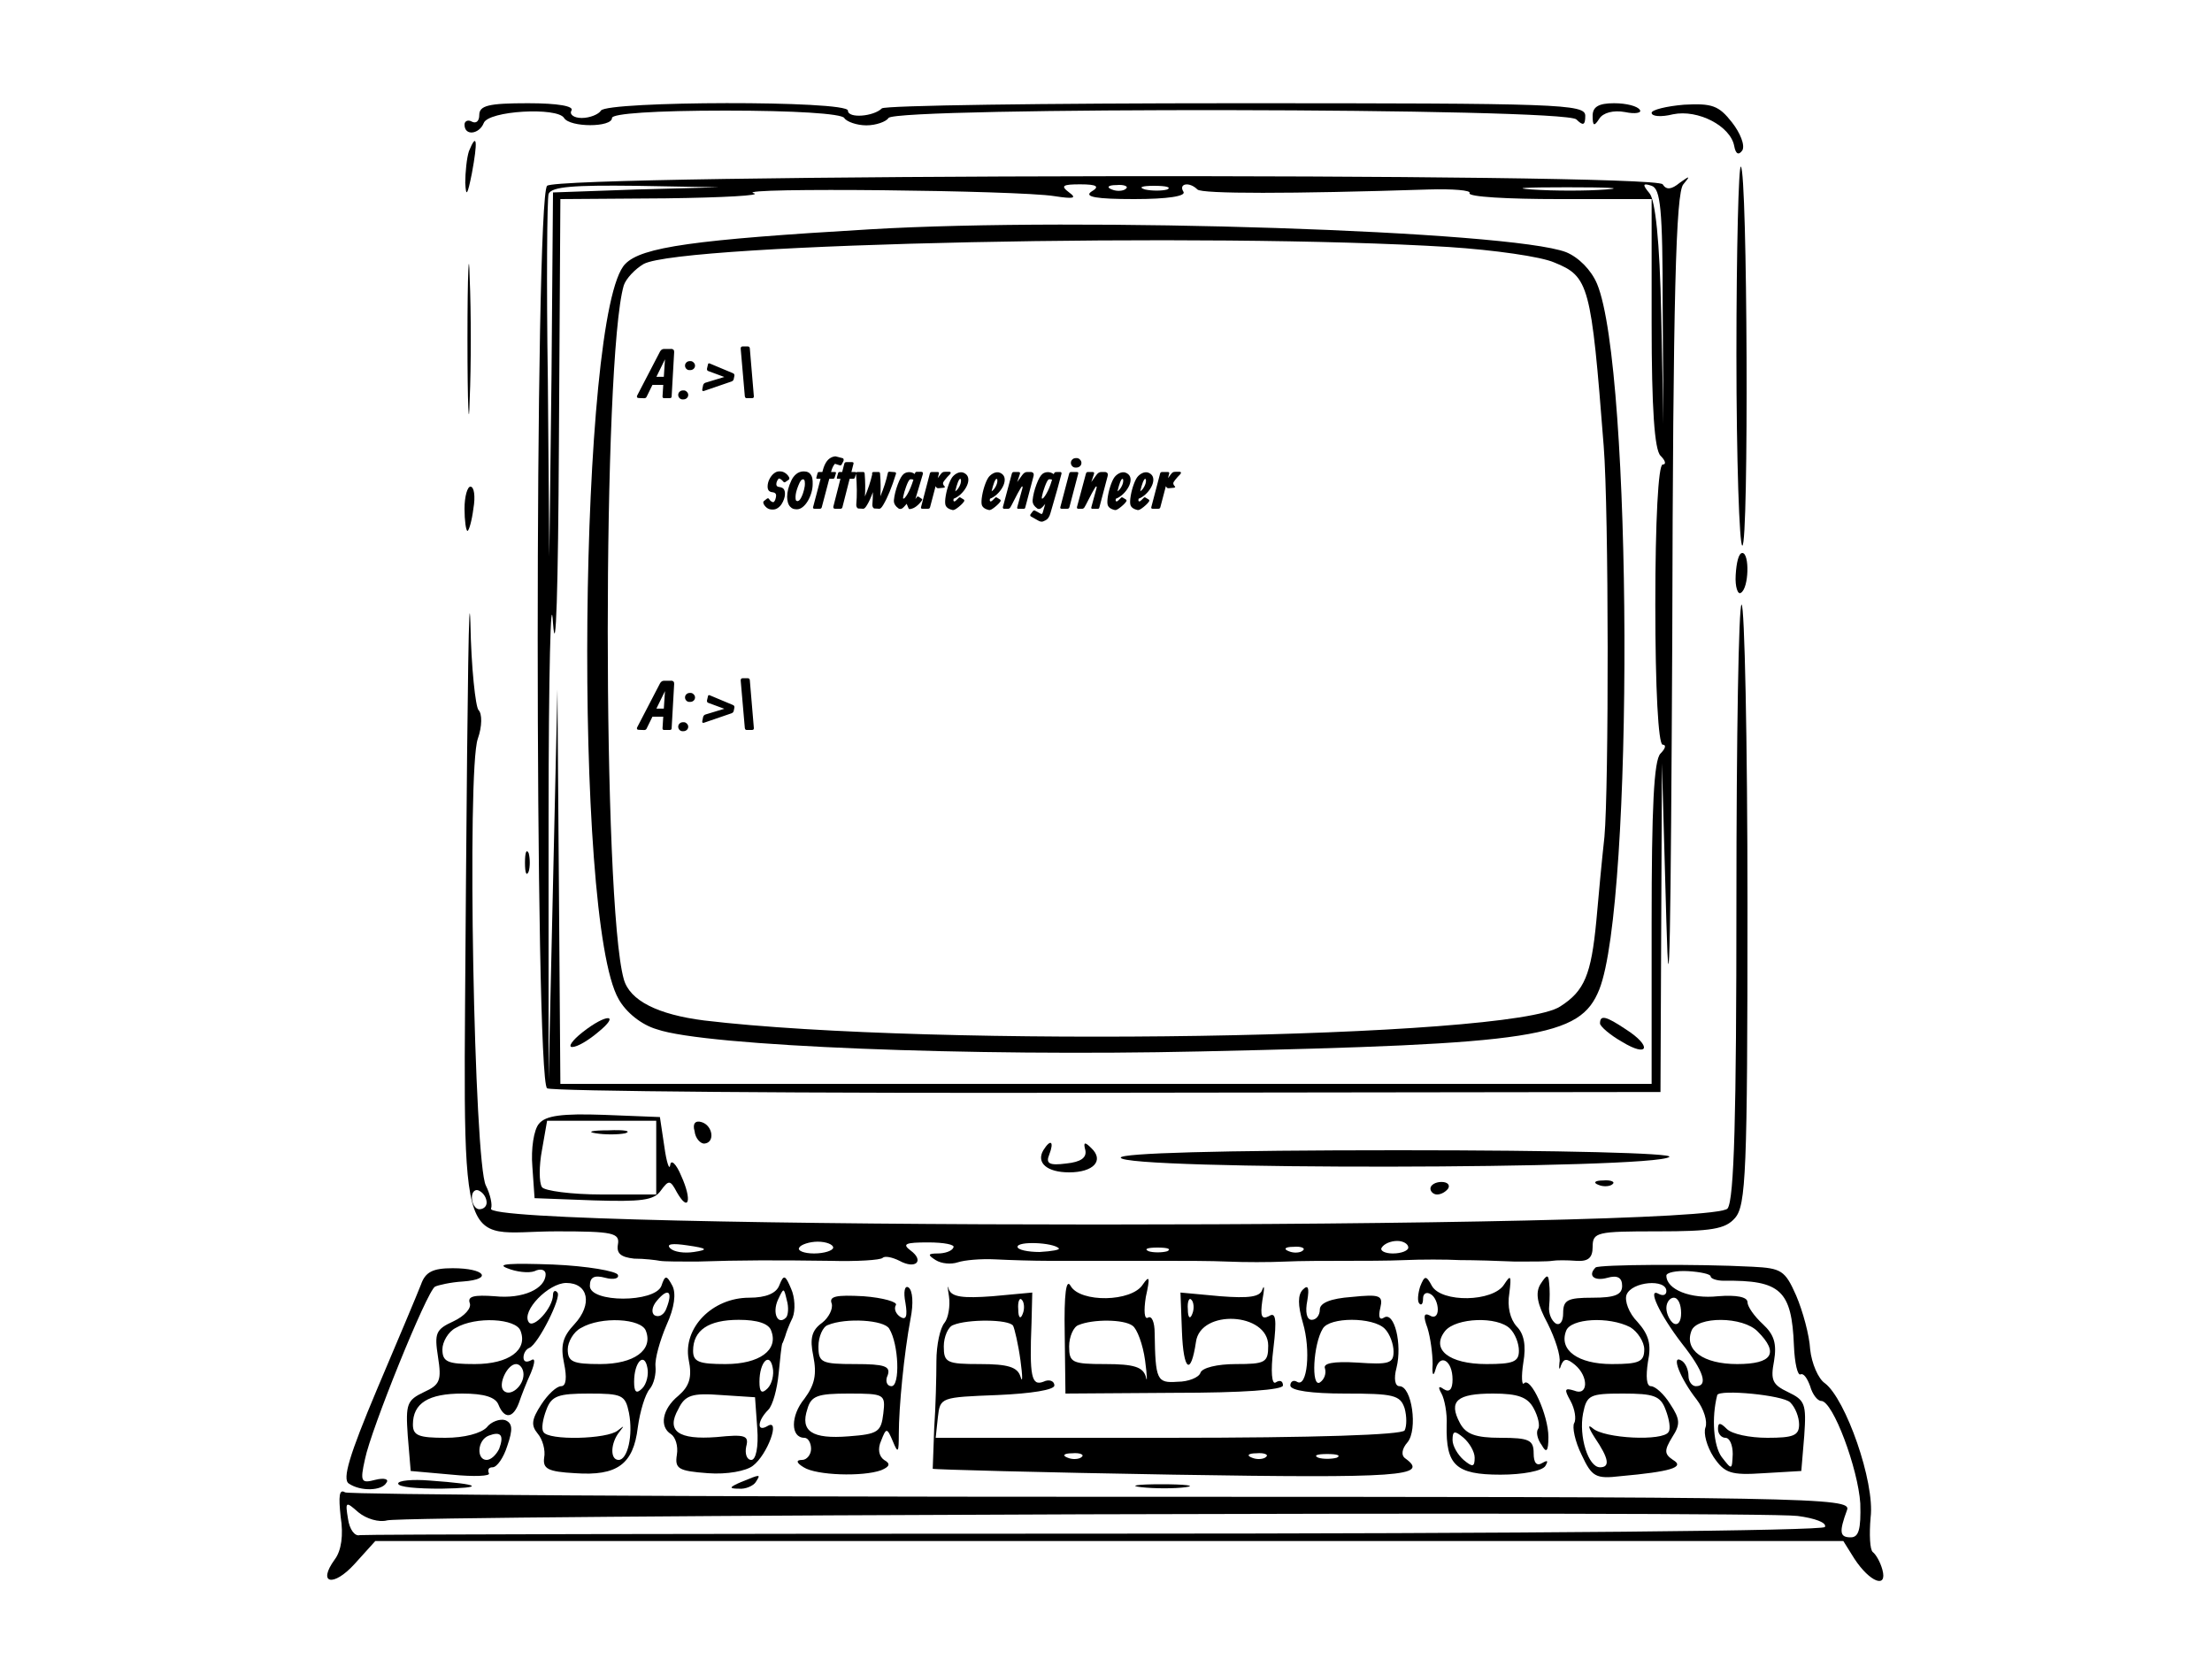 <svg width="300" height="225" viewBox="0 0 300 225" fill="none" xmlns="http://www.w3.org/2000/svg">
<path d="M65 15.6C65 16.4 64.6 16.8 64 16.5C63.5 16.2 63 16.4 63 16.9C63 18.5 65 18.2 65.6 16.7C66.2 15 75.6 14.5 76.5 16C77.3 17.3 83 17.3 83 16C83 15.4 88.8 15 98.4 15C107.7 15 114.1 15.4 114.5 16C114.8 16.5 116.2 17 117.5 17C118.8 17 120.2 16.5 120.5 16C121.5 14.5 212.2 14.6 213.8 16.2C214.7 17.1 215 17 215 15.7C215 14.1 211.5 14 167.7 14C141.6 14 120 14.3 119.6 14.7C118.5 15.8 115 16.1 115 15C115 13.6 82.3 13.7 81.5 15C81.2 15.5 80 16 78.9 16C77.8 16 77.2 15.5 77.5 15C77.9 14.4 75.7 14 71.6 14C66.3 14 65 14.3 65 15.6Z" fill="black"/>
<path d="M216 15.7C216 17.1 216.2 17.2 216.9 16.1C217.4 15.3 218.8 14.9 220.4 15.2C221.8 15.5 222.7 15.3 222.4 14.9C222.1 14.4 220.6 14 218.9 14C216.8 14 216 14.5 216 15.7Z" fill="black"/>
<path d="M224 15.3C224 15.8 225.3 15.9 226.9 15.5C230.3 14.8 234.7 17.1 235.2 19.8C235.4 20.9 235.8 21.1 236.3 20.4C236.7 19.7 236 18 234.9 16.6C233.1 14.3 232.2 14 228.4 14.2C226 14.4 224 14.9 224 15.3Z" fill="black"/>
<path d="M63.6 20.5C63.3 21.4 63.1 23.4 63.1 24.8C63.2 26.8 63.4 26.5 64 23.5C64.8 19.2 64.7 17.8 63.6 20.5Z" fill="black"/>
<path d="M235.5 48.1C235.5 62.3 235.9 74 236.3 74C237.2 74 237 23.1 236.1 22.6C235.8 22.4 235.5 33.8 235.5 48.1Z" fill="black"/>
<path d="M74.2 25.2C72.5 26.9 72.5 146.5 74.2 147.6C74.8 148 109 148.3 150.3 148.2L225.2 148.1L225.3 125.8L225.4 103.5L226 125C226.4 139.4 226.6 126.8 226.8 86.4C226.9 40.1 227.3 26.1 228.3 25C229.3 23.8 229.2 23.8 227.8 24.8C226.7 25.7 226 25.8 225.5 25C224.5 23.4 75.8 23.6 74.2 25.2ZM86.3 25.7L75 26.1L74.8 50.8L74.5 75.5L74.3 51.5C74.1 38.3 74.2 27 74.4 26.3C74.8 25.3 77.9 25.1 86.2 25.2L97.5 25.4L86.3 25.7ZM143 26.6C145.6 27 146.1 26.9 145 26.1C143.8 25.2 144.1 25 146.5 25C148.8 25 149.2 25.3 148 26C147 26.7 148.7 27 153.8 27C158.4 27 160.9 26.6 160.5 26C159.8 24.9 161.3 24.6 162.4 25.7C163 26.3 175 26.3 193.7 25.7C197 25.6 199.6 25.8 199.3 26.2C199.1 26.7 204.5 27 211.4 27H224V43.8C224 55.5 224.4 61 225.2 61.8C225.9 62.5 226 63 225.5 63C224.9 63 224.5 70.7 224.5 82C224.5 93.3 224.9 101 225.5 101C226 101 225.9 101.5 225.2 102.2C224.3 103.1 224 109.6 224 125.2V147H150H76L75.8 120.2L75.6 93.5L75 120L74.4 146.5V111C74.4 91.5 74.7 79.5 75 84.5C75.4 89.8 75.7 79.8 75.8 60.2L76 27L90.3 26.9C98.1 26.8 103.5 26.5 102.2 26.2C99.4 25.4 138.1 25.8 143 26.6ZM152.7 25.6C152.4 25.9 151.5 26 150.8 25.7C150 25.4 150.3 25.1 151.4 25.1C152.5 25 153.1 25.3 152.7 25.6ZM158.3 25.7C157.6 25.9 156.2 25.9 155.3 25.7C154.3 25.4 154.9 25.2 156.5 25.2C158.2 25.2 158.9 25.4 158.3 25.7ZM217.8 25.7C215.2 25.9 210.7 25.9 207.8 25.7C204.9 25.5 207 25.4 212.5 25.4C218 25.4 220.4 25.5 217.8 25.7ZM225.5 41.6L225.6 57.5L225.3 42.6C225.1 32.7 224.5 27.1 223.7 26.2C222.7 25 222.8 24.8 224 25.2C225.2 25.6 225.5 28.3 225.5 41.6Z" fill="black"/>
<path d="M118 31.1C94.2 32.5 87 33.5 84.8 35.8C78.5 42.1 77.7 124.8 83.9 135.5C84.9 137.3 87 139 89.1 139.6C95.7 141.9 131.8 143.3 162.8 142.6C208.4 141.6 214.3 140.7 216.9 134.2C221.6 122.4 221.4 50 216.6 38.5C215.8 36.6 214.1 34.9 212.4 34.2C204.8 31.3 146.6 29.4 118 31.1ZM196.5 33.5C202.6 33.9 209 34.8 210.8 35.6C215.5 37.5 215.8 38.6 217.5 60.5C218.2 69.3 218.2 106.8 217.6 113.5C217.3 116.2 216.8 121.4 216.5 124.9C215.8 132.2 214.9 134.4 211.6 136.5C205 140.9 126.4 142.1 95.5 138.4C89.2 137.6 85.4 135.7 84.6 132.8C81.7 122.5 81.7 48.6 84.6 38.7C84.9 37.8 86.1 36.5 87.3 35.8C92.5 33 164.2 31.5 196.5 33.5Z" fill="black"/>
<path d="M79 140C77.6 141.1 77 142 77.6 142C78.3 142 79.8 141.1 81.1 140C84.2 137.5 82.3 137.4 79 140Z" fill="black"/>
<path d="M217 138.8C217 139.2 218.4 140.4 220 141.3C223.6 143.5 224.1 141.9 220.5 139.6C217.8 137.8 217 137.6 217 138.8Z" fill="black"/>
<path d="M63.4 46C63.4 55.1 63.6 58.8 63.7 54.2C63.9 49.7 63.9 42.3 63.7 37.7C63.6 33.2 63.4 36.9 63.4 46Z" fill="black"/>
<path d="M63 69C63 70.6 63.2 72 63.4 72C63.6 72 64 70.6 64.2 69C64.5 67.3 64.3 66 63.8 66C63.4 66 63 67.3 63 69Z" fill="black"/>
<path d="M63.2 119.2C62.9 172.3 61.6 167 75.5 167C83.1 167 84.1 167.2 83.8 168.8C83.6 170 84.2 170.5 86 170.7C87.4 170.7 89 170.9 89.5 171C90.1 171.1 92.3 171.1 94.5 171.1C100.5 170.9 105.3 170.9 112.6 171C116.2 171.1 119.4 170.9 119.7 170.6C120 170.3 121 170.5 122 171C124.2 172.2 125.4 171 123.5 169.6C122.3 168.7 122.8 168.5 125.9 168.5C128 168.5 129.6 168.8 129.3 169.2C129.1 169.7 128.1 170 127.2 170C125.8 170 125.8 170.2 126.9 170.9C127.7 171.4 129 171.5 129.9 171.2C130.8 170.9 133 170.7 135 170.8C136.9 170.9 140.2 171 142.3 171C144.3 171 147.8 171 150 171C152.2 171 155.9 171 158.3 171C160.6 171 164.3 171 166.5 171.1C168.7 171.2 172.2 171.2 174.3 171.1C176.3 171 179.9 171 182.3 171C184.6 171 188.3 171 190.5 170.9C192.7 170.8 196.1 170.8 198 170.9C199.9 170.9 203.3 171 205.5 171.1C207.7 171.1 210 171.1 210.5 171C211.1 170.9 212.5 170.9 213.8 171C215.4 171.1 216 170.6 216 169.1C216 167.1 216.6 167 224.8 167C232.1 167 234 166.7 235.3 165.2C236.8 163.5 237 159.1 237 122.7C237 100.3 236.6 82 236.2 82C235.8 82 235.5 100.1 235.5 122.2C235.5 151.2 235.2 162.7 234.3 163.9C232.2 166.8 64.8 166.8 66.6 163.9C66.8 163.4 66.5 162 65.9 160.8C64.3 157.8 63.3 104.4 64.8 100.2C65.4 98.5 65.4 96.8 64.9 96.3C64.5 95.9 63.9 90.5 63.8 84.5C63.6 78.4 63.4 94.1 63.2 119.2ZM66 163.1C66 163.6 65.6 164 65 164C64.5 164 64 163.3 64 162.4C64 161.6 64.5 161.2 65 161.5C65.6 161.8 66 162.5 66 163.1ZM94.1 169.8C92.8 170 91.4 169.8 90.9 169.3C90.3 168.7 91.2 168.6 93.2 168.9C96 169.3 96.1 169.5 94.1 169.8ZM113 169.2C113 169.6 111.8 170 110.4 170C109 170 108.1 169.6 108.4 169.2C108.6 168.8 109.8 168.4 110.9 168.4C112.1 168.4 113 168.8 113 169.2ZM143.6 169.3C143.8 169.5 142.7 169.7 141 169.8C139.4 169.8 138 169.5 138 169.1C138 168.3 142.8 168.5 143.6 169.3ZM191 169.2C191 169.6 190.1 170 188.9 170C187.8 170 187.1 169.6 187.4 169.2C187.7 168.7 188.6 168.3 189.5 168.3C190.3 168.3 191 168.7 191 169.2ZM158.3 169.7C157.6 169.9 156.4 169.9 155.8 169.7C155.1 169.4 155.6 169.2 157 169.2C158.4 169.2 158.9 169.4 158.3 169.7ZM176.7 169.6C176.4 169.9 175.5 170 174.8 169.7C174 169.4 174.3 169.1 175.4 169.1C176.5 169 177.1 169.3 176.7 169.6Z" fill="black"/>
<path d="M235.4 78C235.3 79.6 235.7 80.7 236.1 80.4C237.2 79.8 237.3 75 236.3 75C235.8 75 235.5 76.3 235.4 78Z" fill="black"/>
<path d="M71.2 117C71.2 118.4 71.4 118.9 71.7 118.2C71.9 117.6 71.9 116.4 71.7 115.7C71.4 115.1 71.2 115.6 71.2 117Z" fill="black"/>
<path d="M73.1 152.4C72.4 153.2 72 155.8 72.2 158.2L72.5 162.5L80.5 162.8C86.9 163 88.7 162.8 89.6 161.5C90.7 160 90.9 160 91.8 161.7C93.4 164.5 93.9 162.8 92.4 159.5C91.7 157.8 91 157.2 90.9 158C90.8 158.8 90.4 157.7 90.1 155.5L89.5 151.5L81.9 151.2C76.2 151 74 151.3 73.1 152.4ZM89 157V162H81.6C77.5 162 73.8 161.5 73.5 161C73.1 160.4 73.1 158.1 73.5 156L74.2 152H81.6H89V157Z" fill="black"/>
<path d="M80.8 153.7C82 153.9 83.8 153.9 84.8 153.7C85.7 153.4 84.7 153.2 82.5 153.3C80.3 153.3 79.5 153.5 80.8 153.7Z" fill="black"/>
<path d="M94.2 153.4C94.3 154.4 95 155.1 95.5 155.1C97 155 96.7 152.7 95.2 152.2C94.3 151.9 93.9 152.4 94.2 153.4Z" fill="black"/>
<path d="M141.5 156C140.5 157.7 142 159 145 159C148.3 159 149.8 157.4 148 155.7C147.1 154.8 146.9 154.9 147.2 156C147.4 157 146.6 157.6 144.6 157.8C142.3 158.1 141.8 157.8 142.3 156.6C143 154.8 142.5 154.4 141.5 156Z" fill="black"/>
<path d="M152 157C152 158.7 224.6 158.6 226.4 156.9C227 156.4 211.9 156 189.7 156C165.2 156 152 156.4 152 157Z" fill="black"/>
<path d="M194 161.2C194 161.6 194.4 162 194.9 162C195.5 162 196.1 161.6 196.4 161.2C196.7 160.7 196.3 160.3 195.5 160.3C194.7 160.3 194 160.7 194 161.2Z" fill="black"/>
<path d="M216.8 160.7C217.5 161 218.4 160.9 218.7 160.6C219.1 160.3 218.5 160 217.4 160.1C216.3 160.1 216 160.4 216.8 160.7Z" fill="black"/>
<path d="M68.8 172C70 172.5 71.7 172.7 72.5 172.4C73.3 172 74 172.2 74 172.8C74 174.8 70.9 176.2 67.1 175.8C64.3 175.6 63.4 175.8 63.7 176.7C64 177.4 63 178.5 61.5 179.2C59.1 180.3 58.9 180.8 59.4 184C59.9 187.2 59.7 187.8 57.5 188.8C55.2 189.9 55 190.4 55.3 194.7L55.7 199.5L61.3 200C64.3 200.3 66.6 200.2 66.3 199.8C66.1 199.3 66.3 199 66.8 199C67.4 199 68.3 197.7 68.8 196.1C69.6 193.8 69.5 193 68.5 192.6C67.8 192.4 66.6 192.8 66 193.6C65.2 194.4 63 195 60.4 195C56.8 195 56 194.7 56 193.2C56 190.3 58.1 189 62.7 189C65.7 189 67.2 189.5 67.6 190.5C68.4 192.5 69.6 192.4 70.4 190.2C70.7 189.3 71.4 187.5 72 186.2C72.6 184.7 72.6 184.1 72 184.5C71.4 184.8 71 184.7 71 184.1C71 183.6 71.3 183 71.8 182.8C73 182.3 76.2 175.9 75.6 175.3C75.3 174.9 75 175.1 75 175.6C75 177.4 72.3 180.3 71.7 179.3C70.7 177.8 74.4 174 76.8 174C79.8 174 80.4 176.9 77.9 179.6C76.3 181.3 76 182.5 76.5 184.9C76.9 186.8 76.8 188 76.1 188C75.5 188 74.3 189.1 73.4 190.5C72.1 192.5 72 193.3 72.9 194.4C73.6 195.2 74 196.7 73.8 197.7C73.6 199.2 74.3 199.6 78 199.8C83.7 200.2 85.9 198.6 86.5 193.6C86.8 191.4 87.5 189.1 88.1 188.4C88.7 187.7 89 186.3 88.9 185.3C88.8 184.3 89.5 181.8 90.4 179.7C91.5 177.3 91.7 175.4 91.2 174.4C90.4 172.9 90.2 172.9 89.7 174.4C88.8 176.7 80 176.7 80 174.4C80 173.2 80.6 172.9 82.1 173.3C83.2 173.6 84 173.4 83.8 172.9C83.6 172.4 79.7 171.7 75 171.5C69.3 171.3 67.2 171.4 68.8 172ZM90.4 177.4C90.1 178.3 89.4 178.7 88.8 178.4C88.3 178.1 88.4 177.2 89.1 176.4C90.6 174.6 91.3 175.1 90.4 177.4ZM70.6 180.5C71.6 183.1 69 185 64.4 185C60.7 185 60 184.7 60 183C60 182 60.8 180.6 61.8 180.1C64.5 178.5 70 178.8 70.6 180.5ZM87.6 180.5C88.6 183.1 86 185 81.4 185C77.7 185 77 184.7 77 183C77 182 77.8 180.6 78.8 180.1C81.5 178.5 87 178.8 87.6 180.5ZM87.1 188.3C86.3 189.1 86 188.8 86 187.4C86 184.7 87.4 183.3 87.8 185.5C88 186.4 87.7 187.7 87.1 188.3ZM71 186.4C71 188 69.2 189.5 68.3 188.6C67.5 187.8 68.8 185 70 185C70.5 185 71 185.6 71 186.4ZM85.3 191.6C85.9 194.7 85.1 198 83.9 198C82.7 198 82.8 195.7 84 194.2C84.7 193.3 84.7 193.3 83.8 194C82.4 195.2 74.3 195.4 73.7 194.2C73.4 193.8 73.6 192.5 74.1 191.2C74.8 189.3 75.7 189 79.9 189C84.4 189 84.8 189.2 85.3 191.6ZM67.7 196.5C67.3 197.3 66.6 198 66 198C64.6 198 64.7 195.3 66.3 194.7C67.9 194.1 68.4 194.6 67.7 196.5Z" fill="black"/>
<path d="M216.4 171.9C215.3 173 216.2 173.8 218 173.3C219.4 172.9 220 173.3 220 174.4C220 175.6 219 176 216 176C212.6 176 212 176.3 212 178.1C212 179.2 211.6 179.8 211 179.5C210.4 179.1 210 178.1 210.1 177.2C210.2 176.2 210.2 174.8 210.1 174C210 172.8 209.8 172.8 208.9 174.2C208.2 175.4 208.5 176.9 209.9 179.5C210.9 181.5 211.7 183.9 211.5 184.8C211.4 185.7 211.5 185.9 211.7 185.2C212.1 184.2 212.5 184.2 213.6 185.1C215.5 186.7 215.4 189.4 213.5 188.6C212.2 188.2 212.1 188.4 213 190C213.6 191.1 213.8 192.5 213.5 193C213.2 193.5 213.6 195.5 214.5 197.3C215.9 200.3 216.4 200.6 219.8 200.2C226.5 199.6 228.6 199 226.9 198C225.7 197.2 225.7 196.7 226.8 194.9C227.9 193.2 227.9 192.5 226.5 190.4C225.7 189.1 224.5 188 223.9 188C223.3 188 223.2 186.7 223.5 184.7C224 182.3 223.6 181 222.1 179.3C220.9 178.1 220.3 176.4 220.6 175.6C221.3 173.8 226 173.4 226 175.1C226 175.6 225.6 175.8 225 175.5C223.3 174.5 225.1 178.3 228.1 182.2C231.1 186 231.7 188 230 188C229.5 188 229 187.4 229 186.6C229 185.8 228.6 184.8 228 184.5C226.6 183.7 227.9 187 230.1 189.8C231.1 191.1 231.6 192.8 231.3 193.6C231 194.4 231.5 196.2 232.4 197.6C233.9 199.8 234.7 200.1 239.2 199.8L244.3 199.5L244.7 194.7C245 190.4 244.8 189.9 242.5 188.8C240.4 187.8 240.1 187.2 240.6 184.6C241 182.2 240.6 181 239.1 179.6C237.9 178.5 237 177.2 237 176.6C237 175.9 235.5 175.6 233 175.8C229.3 176.2 226 174.9 226 173C226 172.6 227.3 172.3 229 172.4C230.6 172.5 232 172.8 232 173.1C232 173.4 232.8 173.7 233.8 173.7C241.5 173.6 243 175 243.3 182.5C243.4 184.9 243.8 186.6 244.2 186.4C244.6 186.2 245.1 186.9 245.5 188C245.8 189.1 246.5 190 247 190C248.6 190 252 199.2 252.3 203.9C252.4 207.4 252.1 208.5 251 208.5C249.5 208.5 249.4 207.8 250.5 204.8C251.2 203.1 245.9 203 149.5 203C93.6 203 47.4 202.7 46.8 202.4C46 201.9 45.9 202.9 46.2 205.7C46.6 208.2 46.3 210.3 45.4 211.5C43 214.8 45.2 215.3 48.1 212.1L50.9 209H150.4H250L251.5 211.4C253.6 214.6 256 215.5 255.3 212.9C255 211.8 254.4 210.8 254 210.5C253.6 210.2 253.5 208.1 253.7 205.8C254.3 201 250.3 189.7 247.5 187.6C246.6 187 245.7 184.9 245.5 183C245.4 181.1 244.5 177.8 243.6 175.7C242.1 172.3 241.6 172 237.7 171.8C230.1 171.4 216.9 171.5 216.4 171.9ZM228 178.1C228 179.2 227.6 179.8 227 179.5C226.5 179.2 226 178.2 226 177.4C226 176.6 226.5 176 227 176C227.6 176 228 176.9 228 178.1ZM221.1 180C222.1 180.6 223 182 223 183C223 184.7 222.3 185 218.6 185C214 185 211.4 183.1 212.4 180.5C213 178.8 218.2 178.5 221.1 180ZM238.4 180.6C241.3 183.5 240.4 185 235.6 185C231 185 228.4 183.1 229.4 180.5C230.1 178.5 236.4 178.5 238.4 180.6ZM225.9 191.2C226.4 192.5 226.6 193.8 226.3 194.2C225.6 195.5 217.5 195.1 216 193.7C215.3 193.1 215.4 193.6 216.3 195C218.2 197.8 218.4 199 217 199C215.4 199 214.1 194.8 214.7 191.7C215.2 189.2 215.6 189 220.1 189C224.3 189 225.2 189.3 225.9 191.2ZM242.8 190.2C243.5 190.9 244 192.2 244 193.2C244 194.7 243.2 195 239.7 195C237.3 195 234.9 194.5 234.2 193.8C233.3 192.9 233 192.9 233 193.8C233 194.5 233.5 195 234 195C234.6 195 235 196 235 197.2C234.9 199.4 234.9 199.4 233.5 197.6C232.4 196.1 232.1 192.3 232.9 189.2C233.2 188.4 241.8 189.2 242.8 190.2ZM52.5 206.2C55.2 205.5 238.3 204.9 243.8 205.6C246.1 205.9 247.8 206.5 247.5 207.1C247.1 207.6 208.2 208 148.5 208C94.4 208 49.6 208.1 48.8 208.2C48.1 208.4 47.4 207.4 47.2 206C46.8 203.6 46.9 203.6 48.6 205.1C49.7 206 51.4 206.5 52.5 206.2Z" fill="black"/>
<path d="M57.1 174.2C56.6 175.5 53.9 181.9 51.1 188.5C47.4 197.3 46.4 200.6 47.3 201.2C48.9 202.3 51.8 202.2 52.4 201.1C52.8 200.6 52.1 200.4 50.9 200.7C49 201.2 48.8 201 49.5 197.9C50.3 193.9 57.9 175.1 59 174.5C59.4 174.3 61.1 173.9 62.8 173.8C66.9 173.5 65.8 172 61.4 172C58.7 172 57.7 172.5 57.1 174.2Z" fill="black"/>
<path d="M105.7 174.3C105.3 175.4 103.9 176 101.6 176C96.6 176 92.6 180.1 93.4 184.4C93.9 186.8 93.5 188 92 189.3C89.8 191.1 89.4 193.5 91 194.5C91.6 194.9 92 196.1 91.8 197.3C91.5 199.2 92 199.5 96 199.8C98.6 200 101.2 199.5 102.1 198.8C104.1 197.3 105.9 192.3 104.1 193.4C102.6 194.3 102.7 192.7 104.2 191.2C104.8 190.6 105.4 188.4 105.6 186.3C105.8 184.2 106 182.4 106.1 182.2C106.2 182.1 106.3 181.7 106.5 181.2C106.6 180.8 107 179.7 107.5 178.7C107.9 177.7 107.8 175.9 107.3 174.8C106.5 172.9 106.3 172.8 105.7 174.3ZM106.6 178.7C105.5 179.8 104.7 178.1 105.5 176.3C106.3 174.6 106.3 174.6 106.7 176.3C107 177.3 106.9 178.4 106.6 178.7ZM104.6 180.5C105.6 183.1 103 185 98.4 185C94.8 185 94 184.7 94 183.2C94 180.4 96.1 179 100.2 179C102.7 179 104.3 179.5 104.6 180.5ZM104.1 188.3C103.3 189.1 103 188.8 103 187.4C103 184.7 104.4 183.3 104.8 185.5C105 186.4 104.7 187.7 104.1 188.3ZM102.7 193.7C102.9 196.3 102.5 198 101.9 198C101.3 198 101 197.2 101.2 196.2C101.6 194.7 101.1 194.5 97.2 194.9C92 195.3 90.3 194.1 92 191.1C92.9 189.2 93.9 188.9 97.8 189.2L102.4 189.5L102.7 193.7Z" fill="black"/>
<path d="M128.7 175.8C128.9 177.1 128.6 178.8 128.1 179.4C127.5 180.1 127 182.4 127 184.6C127 186.7 126.9 190.9 126.7 193.7C126.6 196.6 126.5 199.1 126.5 199.2C126.5 199.3 141.2 199.7 159.2 200C190.1 200.5 193.9 200.2 190.6 197.8C190 197.4 190.1 196.5 190.9 195.6C192.3 193.9 191.5 188 189.8 188C189.2 188 189 187 189.4 185.5C190.2 182.3 189.1 177.8 187.7 178.7C187.1 179.1 186.9 178.6 187.2 177.4C187.6 175.7 187.2 175.5 183.3 175.9C180.5 176.1 179 176.7 179 177.6C179 178.4 178.5 179 177.9 179C177.2 179 177 177.9 177.3 176.4C177.6 174.6 177.4 174.2 176.7 174.9C176 175.6 176 177 176.7 179.4C177.8 183.1 177.3 188.3 175.9 187.4C175.4 187.1 175 187.4 175 187.9C175 188.6 177.9 189 182.4 189C189 189 189.9 189.2 190.5 191C190.8 192.1 190.8 193.4 190.5 194C190.1 194.6 178.5 195 158.4 195H126.9L127.2 192.2C127.5 189.5 127.6 189.5 135.3 189.2C139.9 189 143 188.5 143 187.9C143 187.3 142.3 187 141.5 187.4C139.9 188 139.6 186.7 139.9 179.4L140 175.3L134.6 175.8C130.6 176.1 129.1 175.9 128.7 174.9C128.5 174.1 128.5 174.6 128.7 175.8ZM138.7 178.2C138.4 179 138.1 178.7 138.1 177.6C138 176.5 138.3 175.9 138.6 176.3C138.9 176.6 139 177.5 138.7 178.2ZM137.4 179.8C137.6 180.2 138.1 182.3 138.4 184.5C138.7 186.7 138.7 187.7 138.4 186.7C138 185.4 136.7 185 132.9 185C128.4 185 128 184.8 128 182.6C128 181.3 128.6 179.9 129.3 179.7C131.2 178.9 136.8 178.9 137.4 179.8ZM187.8 180.2C188.5 180.9 189 182.3 189 183.3C189 184.9 188.4 185.1 184.1 184.8C180.8 184.6 179.4 184.9 179.7 185.6C179.9 186.3 179.6 187.1 179 187.5C177.8 188.2 178.1 182.3 179.4 180.2C180.3 178.6 186.2 178.6 187.8 180.2ZM146.7 197.6C146.4 197.9 145.5 198 144.8 197.7C144 197.4 144.3 197.1 145.4 197.1C146.5 197 147.1 197.3 146.7 197.6ZM171.7 197.6C171.4 197.9 170.5 198 169.8 197.7C169 197.4 169.3 197.1 170.4 197.1C171.5 197 172.1 197.3 171.7 197.6ZM181.3 197.7C180.6 197.9 179.4 197.9 178.8 197.7C178.1 197.4 178.6 197.2 180 197.2C181.4 197.2 181.9 197.4 181.3 197.7Z" fill="black"/>
<path d="M144.4 180.8L144.5 189L159.2 188.9C168.6 188.9 174 188.5 174 187.9C174 187.3 173.6 187.1 173 187.5C172.5 187.8 172.3 186.1 172.7 182.9C173.2 178.8 173 177.9 172.1 178.5C171.1 179 170.9 178.5 171.2 176.4C171.5 174.8 171.5 174.1 171.2 174.9C170.9 175.9 169.4 176.1 165.5 175.8L160.1 175.3L160.3 180.6C160.5 185.9 161.5 186.7 162.2 182C162.8 177.5 172 178 172 182.5C172 184.8 171.6 185 167.6 185C165.1 185 163 185.5 162.8 186.2C162.6 186.8 161.2 187.4 159.7 187.4C156.9 187.6 156.7 187.2 156.6 180.8C156.6 179.3 156.2 178.4 155.7 178.7C155.2 179 155.1 177.8 155.4 175.9C156 173.2 155.9 172.9 155 174.2C153.5 176.6 146.5 176.7 145.2 174.4C144.6 173.3 144.3 175.5 144.4 180.8ZM161.7 178.2C161.4 179 161.1 178.7 161.1 177.6C161 176.5 161.3 175.9 161.6 176.3C161.9 176.6 162 177.5 161.7 178.2ZM153.6 179.8C154.2 180.2 155 182.3 155.3 184.5C155.6 186.7 155.6 187.7 155.4 186.7C155 185.4 153.8 185 149.9 185C145.4 185 145 184.8 145 182.6C145 181.3 145.6 179.9 146.3 179.7C148.2 178.9 152.4 178.9 153.6 179.8Z" fill="black"/>
<path d="M192.6 174.5C192.3 175.5 192.2 176.5 192.5 176.8C192.8 177.1 193 176.8 193 176.1C193 175.4 193.5 175.2 194 175.5C194.6 175.8 195 176.8 195 177.6C195 178.5 194.5 178.8 193.9 178.4C193.1 178 193 178.5 193.6 180.1C194 181.4 194.3 183.6 194.3 185C194.2 186.5 194.4 186.8 194.7 185.7C195.3 183.5 197 184.5 197 187.1C197 188.4 196.6 188.9 195.8 188.4C195.1 187.9 195 188.1 195.5 189C195.9 189.7 196.3 191.7 196.2 193.3C196.1 198.7 197.4 200 203.5 200C206.5 200 209.2 199.5 209.6 198.8C210 198.1 209.9 198 209.2 198.4C208.4 198.9 208 198.4 208 197.1C208 195.3 207.4 195 203.5 195C200.1 195 198.8 194.5 198 193C196.4 190 197.6 189 202.5 189C205.9 189 207.2 189.5 208 191C208.6 192.1 208.9 193.4 208.6 193.8C208.3 194.2 208.5 195.2 209.1 196C209.7 197.1 210 196.9 210 194.9C210 191.9 207.6 186.7 206.7 187.6C206.4 188 206.3 186.7 206.6 184.8C207 182.5 206.7 180.9 205.7 179.9C204.8 178.9 204.4 177.2 204.7 175.4C205 173 204.9 172.8 204 174.2C202.5 176.6 195.5 176.7 194.2 174.4C193.4 172.9 193.2 173 192.6 174.5ZM204.8 180.2C205.5 180.9 206 182.2 206 183.2C206 184.7 205.2 185 201.6 185C196.5 185 194 183 196 180.5C197.5 178.7 203.1 178.5 204.8 180.2ZM200 197.7C200 199 199.7 199 198.5 198C197.7 197.3 197 196.1 197 195.3C197 194 197.3 194 198.5 195C199.3 195.7 200 196.9 200 197.7Z" fill="black"/>
<path d="M122.8 176.7C123.1 178.5 122.9 179.1 122.1 178.6C121.5 178.2 121.2 177.5 121.5 177C121.8 176.6 119.8 176 117.1 175.8C113.4 175.6 112.4 175.8 112.8 176.8C113 177.5 112.4 178.7 111.5 179.4C110.1 180.4 109.8 181.5 110.3 183.9C110.8 186.4 110.5 187.8 109.1 189.7C107.2 192 107.2 195 109.1 195C109.6 195 110 195.7 110 196.5C110 197.3 109.4 198 108.8 198C107.9 198 108 198.4 109 199C110.7 200.1 117 200.3 119.5 199.4C120.7 198.9 120.8 198.5 119.9 198C119.2 197.5 119 196.5 119.5 195.4C120.2 193.6 120.3 193.6 121.1 195.5C121.8 197.2 121.9 197 121.9 194.5C121.9 190.9 122.6 183.6 123.5 178.8C123.9 176.8 123.8 175 123.2 174.6C122.7 174.3 122.5 175.2 122.8 176.7ZM120.6 180.2C121.9 182.3 122.1 188 120.9 188C120.3 188 120 187.3 120.4 186.5C120.8 185.3 120 185 116 185C111.4 185 111 184.8 111 182.6C111 181.3 111.6 179.9 112.3 179.7C114.7 178.7 119.9 179 120.6 180.2ZM119.8 191.7C119.5 194.2 119.1 194.5 115.1 194.8C110.1 195.2 108.5 194.1 109.5 191.1C110 189.3 110.9 189 115.1 189C120 189 120.1 189.1 119.8 191.7Z" fill="black"/>
<path d="M54 201.2C54 201.7 56.6 201.9 59.8 201.9C65.9 201.8 65.3 201.3 58.3 200.8C55.9 200.6 54 200.8 54 201.2Z" fill="black"/>
<path d="M100.5 201C98.9 201.7 98.8 201.9 100.2 201.9C101.1 202 102.2 201.5 102.5 201C103.2 199.9 103.2 199.9 100.5 201Z" fill="black"/>
<path d="M154.8 201.7C156.6 201.9 159.3 201.9 160.8 201.7C162.3 201.5 160.8 201.3 157.5 201.3C154.2 201.3 153 201.5 154.8 201.7Z" fill="black"/>
<path d="M88.488 52.201L87.69 53.824C87.627 53.956 87.51 54.018 87.338 54.009L86.621 53.982C86.51 53.979 86.436 53.943 86.4 53.874C86.364 53.805 86.37 53.727 86.418 53.639L89.502 47.702C89.565 47.581 89.642 47.49 89.732 47.426C89.822 47.363 89.914 47.332 90.007 47.332L91.071 47.323C91.186 47.323 91.276 47.36 91.342 47.435C91.411 47.511 91.441 47.622 91.432 47.769L91.089 53.797C91.08 53.932 90.989 54 90.814 54H90.066C89.915 54 89.845 53.917 89.854 53.752L89.953 52.201H88.488ZM89.024 51.101H90.03L90.188 48.73L89.024 51.101ZM92.906 49.586C92.906 49.418 92.968 49.275 93.091 49.158C93.214 49.038 93.369 48.977 93.555 48.977H93.673C93.817 48.977 93.951 49.041 94.074 49.167C94.2 49.29 94.263 49.43 94.263 49.586C94.263 49.757 94.2 49.902 94.074 50.019C93.948 50.136 93.79 50.195 93.601 50.195H93.488C93.332 50.195 93.195 50.135 93.078 50.014C92.963 49.891 92.906 49.748 92.906 49.586ZM91.982 53.558C91.982 53.39 92.044 53.247 92.167 53.13C92.29 53.01 92.445 52.95 92.631 52.95H92.749C92.893 52.95 93.026 53.013 93.15 53.139C93.276 53.262 93.339 53.402 93.339 53.558C93.339 53.73 93.276 53.874 93.15 53.991C93.023 54.108 92.866 54.167 92.676 54.167H92.564C92.407 54.167 92.271 54.107 92.153 53.986C92.039 53.863 91.982 53.721 91.982 53.558ZM98.237 51.128L96.064 50.325C95.992 50.304 95.941 50.262 95.911 50.199C95.881 50.133 95.873 50.061 95.888 49.983L96.01 49.455C96.028 49.359 96.058 49.302 96.1 49.284C96.142 49.263 96.207 49.272 96.294 49.311L99.414 50.619C99.489 50.649 99.543 50.698 99.576 50.767C99.609 50.834 99.617 50.904 99.599 50.979L99.509 51.417C99.497 51.492 99.461 51.559 99.401 51.62C99.341 51.68 99.271 51.722 99.193 51.746L95.501 53.013C95.386 53.052 95.31 53.046 95.271 52.995C95.235 52.941 95.229 52.864 95.253 52.765L95.361 52.237C95.379 52.162 95.417 52.093 95.474 52.03C95.534 51.967 95.601 51.925 95.677 51.904L98.237 51.128ZM101.014 53.716C101.014 53.716 100.829 51.591 100.46 47.341C100.438 47.103 100.524 46.985 100.716 46.985H101.42C101.591 46.985 101.683 47.079 101.695 47.269L102.24 53.725C102.258 53.908 102.176 54 101.992 54H101.262C101.115 54 101.032 53.905 101.014 53.716ZM105.649 63.932C105.649 63.932 105.702 63.932 105.807 63.932C106.059 63.932 106.3 64.013 106.528 64.176C106.76 64.338 106.928 64.534 107.033 64.762C107.054 64.801 107.06 64.854 107.051 64.92C107.045 64.983 107.018 65.029 106.97 65.059L106.519 65.371C106.414 65.443 106.321 65.428 106.24 65.326C106.035 65.076 105.839 64.932 105.649 64.893C105.571 64.932 105.491 65.032 105.41 65.195C105.329 65.354 105.289 65.509 105.289 65.659C105.283 65.743 105.305 65.822 105.356 65.894C105.407 65.966 105.481 66.011 105.577 66.029L105.744 66.056C105.9 66.083 106.028 66.125 106.127 66.182C106.229 66.236 106.312 66.332 106.375 66.471C106.441 66.609 106.47 66.788 106.461 67.007C106.458 67.218 106.414 67.445 106.33 67.688C106.249 67.928 106.139 68.155 106.001 68.369C105.866 68.579 105.694 68.755 105.487 68.896C105.283 69.035 105.069 69.104 104.847 69.104H104.725C104.439 69.104 104.196 69.024 103.995 68.865C103.793 68.702 103.649 68.522 103.562 68.324C103.502 68.176 103.508 68.061 103.58 67.977L103.977 67.661C104.043 67.601 104.107 67.575 104.17 67.584C104.237 67.59 104.286 67.628 104.319 67.697C104.364 67.787 104.442 67.877 104.554 67.968C104.668 68.055 104.778 68.103 104.883 68.112C104.997 68.052 105.087 67.928 105.153 67.742C105.219 67.556 105.255 67.372 105.261 67.192C105.261 67.078 105.225 66.985 105.153 66.912C105.081 66.837 104.982 66.791 104.856 66.773L104.734 66.755C104.506 66.725 104.342 66.644 104.243 66.511C104.146 66.376 104.101 66.187 104.107 65.943C104.116 65.616 104.199 65.296 104.355 64.983C104.515 64.667 104.711 64.413 104.946 64.221C105.183 64.029 105.418 63.932 105.649 63.932ZM108.649 67.503C108.746 67.32 108.831 67.118 108.906 66.899C108.982 66.68 109.031 66.508 109.055 66.385C109.088 66.277 109.118 66.122 109.145 65.921C109.172 65.719 109.172 65.518 109.145 65.317C109.118 65.112 109.048 65.01 108.933 65.01C108.807 65.01 108.696 65.075 108.6 65.204C108.504 65.333 108.406 65.524 108.307 65.776C108.304 65.782 108.287 65.825 108.257 65.903C108.227 65.981 108.199 66.054 108.172 66.124C108.148 66.193 108.116 66.286 108.077 66.403C108.041 66.52 108.009 66.63 107.982 66.732C107.958 66.831 107.937 66.941 107.919 67.061C107.901 67.181 107.892 67.29 107.892 67.386C107.892 67.59 107.906 67.733 107.933 67.814C107.963 67.895 108.032 67.947 108.14 67.968C108.245 67.953 108.334 67.913 108.406 67.85C108.478 67.787 108.559 67.671 108.649 67.503ZM107.31 65.204C107.47 64.84 107.694 64.538 107.982 64.298C108.274 64.054 108.619 63.932 109.019 63.932C109.251 63.932 109.452 63.976 109.623 64.063C109.798 64.15 109.943 64.313 110.061 64.55C110.112 64.646 110.149 64.765 110.173 64.906C110.2 65.044 110.214 65.154 110.214 65.235C110.217 65.317 110.218 65.455 110.218 65.65C110.218 66.032 110.158 66.426 110.038 66.831C109.918 67.237 109.757 67.61 109.556 67.95C109.348 68.295 109.117 68.569 108.861 68.77C108.609 68.971 108.347 69.072 108.077 69.072C107.878 69.072 107.712 69.05 107.576 69.004C107.441 68.962 107.303 68.866 107.162 68.716C107.023 68.569 106.921 68.375 106.855 68.134C106.789 67.891 106.756 67.641 106.756 67.386C106.756 66.713 106.941 65.985 107.31 65.204ZM111.181 69C111.181 69 110.945 69 110.473 69C110.395 69 110.338 68.981 110.302 68.941C110.266 68.902 110.255 68.851 110.27 68.788L111.289 64.938H110.852C110.789 64.938 110.746 64.923 110.725 64.893C110.707 64.86 110.709 64.801 110.73 64.717L110.879 64.189C110.9 64.117 110.925 64.071 110.955 64.05C110.988 64.025 111.03 64.013 111.082 64.013H111.532L111.596 63.775C111.731 63.267 111.913 62.859 112.141 62.553C112.373 62.243 112.663 62.039 113.011 61.94C113.18 61.886 113.318 61.878 113.426 61.917L114.274 62.138C114.358 62.159 114.406 62.218 114.418 62.314C114.433 62.407 114.416 62.497 114.368 62.584L114.129 63.035C114.087 63.122 113.979 63.137 113.805 63.08L113.241 62.9C113.034 63.107 112.861 63.464 112.723 63.968L112.714 64.013H113.223C113.295 64.013 113.342 64.03 113.363 64.063C113.384 64.093 113.384 64.144 113.363 64.216L113.205 64.735C113.166 64.87 113.086 64.938 112.966 64.938H112.47L111.451 68.797C111.415 68.932 111.325 69 111.181 69ZM115.756 62.886C115.756 62.886 115.661 63.262 115.472 64.013H115.968C116.04 64.013 116.087 64.03 116.108 64.063C116.129 64.093 116.129 64.144 116.108 64.216L115.95 64.735C115.911 64.87 115.831 64.938 115.711 64.938H115.233L114.25 68.797C114.214 68.932 114.122 69 113.975 69H113.263C113.164 69 113.095 68.971 113.055 68.914C113.016 68.857 113.006 68.787 113.024 68.702L113.984 64.938H113.633C113.569 64.938 113.527 64.923 113.506 64.893C113.488 64.86 113.49 64.801 113.511 64.717L113.66 64.189C113.681 64.117 113.706 64.071 113.736 64.05C113.769 64.025 113.811 64.013 113.862 64.013H114.219L114.512 62.877C114.548 62.742 114.639 62.675 114.787 62.675H115.553C115.722 62.675 115.789 62.745 115.756 62.886ZM117.306 67.332C117.741 66.31 118.069 65.318 118.288 64.356C118.285 64.341 118.284 64.319 118.284 64.288C118.284 64.255 118.282 64.231 118.279 64.216C118.27 64.147 118.287 64.096 118.329 64.063C118.374 64.03 118.431 64.013 118.5 64.013H119.154C119.217 64.013 119.264 64.03 119.294 64.063C119.327 64.096 119.348 64.15 119.357 64.225C119.444 65.311 119.458 66.338 119.398 67.309C119.854 66.224 120.193 65.172 120.412 64.153C120.436 64.024 120.516 63.965 120.651 63.977L121.345 64.032C121.414 64.041 121.465 64.066 121.499 64.108C121.532 64.15 121.538 64.201 121.517 64.261C120.951 66.092 120.376 67.496 119.79 68.472C119.685 68.65 119.59 68.782 119.506 68.869C119.425 68.956 119.342 69 119.258 69L118.6 68.964C118.518 68.958 118.448 68.904 118.388 68.802C118.327 68.696 118.303 68.572 118.315 68.427C118.361 67.925 118.383 67.366 118.383 66.75C118.113 67.493 117.853 68.067 117.603 68.472C117.498 68.65 117.403 68.782 117.319 68.869C117.238 68.956 117.157 69 117.076 69L116.422 68.964C116.341 68.958 116.269 68.904 116.205 68.802C116.145 68.696 116.121 68.572 116.133 68.427C116.242 67.204 116.229 65.8 116.097 64.216C116.088 64.147 116.105 64.096 116.147 64.063C116.192 64.03 116.249 64.013 116.318 64.013H117.058C117.127 64.013 117.176 64.03 117.206 64.063C117.239 64.096 117.26 64.15 117.269 64.225C117.354 65.299 117.366 66.334 117.306 67.332ZM123.224 68.946C123.224 68.946 123.142 68.752 122.98 68.364H122.985L122.967 68.324L122.881 68.427C122.692 68.653 122.543 68.809 122.435 68.896C122.329 68.984 122.223 69.027 122.114 69.027H122.047C121.942 69.027 121.788 68.926 121.587 68.725C121.319 68.457 121.202 68.158 121.235 67.828C121.301 67.16 121.476 66.451 121.758 65.7C122.041 64.945 122.313 64.469 122.574 64.27C122.782 64.111 123.028 64.032 123.314 64.032C123.581 64.032 123.834 64.117 124.071 64.288L124.08 64.243C124.092 64.192 124.104 64.152 124.116 64.122C124.128 64.092 124.151 64.063 124.184 64.036C124.217 64.009 124.259 63.995 124.31 63.995L124.901 63.986C125.129 63.986 125.216 64.089 125.162 64.293L124.148 67.683C124.235 67.59 124.301 67.506 124.346 67.431C124.406 67.332 124.484 67.311 124.581 67.368L124.986 67.634C125.083 67.7 125.104 67.771 125.05 67.846C124.833 68.161 124.581 68.432 124.292 68.657C124.004 68.883 123.701 69.012 123.386 69.045C123.314 69.054 123.26 69.021 123.224 68.946ZM123.882 65.059C123.641 64.981 123.476 64.974 123.386 65.037C123.26 65.133 123.097 65.447 122.899 65.979C122.704 66.511 122.571 66.967 122.502 67.345C122.481 67.46 122.472 67.535 122.475 67.571C122.481 67.607 122.505 67.625 122.547 67.625C122.595 67.625 122.666 67.571 122.759 67.463C122.855 67.351 122.964 67.194 123.084 66.989C123.36 66.514 123.626 65.871 123.882 65.059ZM127.175 64.852C127.292 64.681 127.415 64.516 127.545 64.356C127.551 64.347 127.563 64.332 127.581 64.311C127.602 64.287 127.614 64.272 127.617 64.266C127.623 64.26 127.633 64.248 127.648 64.23C127.663 64.212 127.672 64.201 127.675 64.198C127.681 64.192 127.69 64.183 127.702 64.171C127.717 64.156 127.728 64.146 127.734 64.14C127.743 64.131 127.754 64.122 127.766 64.113C127.778 64.101 127.79 64.092 127.802 64.086C127.814 64.077 127.826 64.068 127.838 64.059C127.907 64.01 128.036 63.986 128.225 63.986H128.735C128.813 63.986 128.87 64.003 128.906 64.036C128.945 64.066 128.95 64.119 128.92 64.194C128.893 64.266 128.822 64.353 128.708 64.455C128.585 64.567 128.394 64.783 128.135 65.105C127.976 65.309 127.896 65.45 127.896 65.528C127.896 65.688 127.973 65.838 128.126 65.979C128.147 66.003 128.155 66.027 128.149 66.051C128.143 66.075 128.12 66.098 128.081 66.119C128.045 66.14 128.001 66.152 127.95 66.155L127.292 66.214C127.187 66.223 127.104 66.203 127.044 66.155C127.008 66.128 126.957 66.054 126.891 65.934L126.138 68.797C126.102 68.932 126.01 69 125.863 69H125.115C124.946 69 124.879 68.929 124.912 68.788L126.111 64.216C126.147 64.081 126.24 64.013 126.39 64.013H127.139C127.307 64.013 127.375 64.084 127.342 64.225L127.175 64.852ZM129.551 66.638C129.764 66.502 129.948 66.289 130.101 65.997C130.257 65.706 130.335 65.438 130.335 65.195C130.335 65.099 130.326 65.034 130.308 65.001C130.293 64.965 130.263 64.947 130.218 64.947C130.173 64.947 130.12 64.995 130.06 65.091C130.003 65.187 129.957 65.283 129.92 65.38C129.8 65.692 129.677 66.112 129.551 66.638ZM129.334 67.643C129.307 67.784 129.3 67.876 129.312 67.918C129.327 67.957 129.37 67.989 129.443 68.013C129.545 67.992 129.751 67.816 130.06 67.485C130.084 67.461 130.114 67.448 130.15 67.445C130.186 67.442 130.218 67.449 130.245 67.467L130.696 67.742C130.732 67.763 130.758 67.796 130.773 67.841C130.791 67.886 130.792 67.922 130.777 67.95C130.669 68.16 130.419 68.424 130.029 68.743C129.638 69.062 129.367 69.206 129.217 69.176C128.628 69.047 128.293 68.794 128.212 68.418C128.158 68.154 128.177 67.751 128.27 67.21C128.364 66.669 128.508 66.136 128.703 65.61C128.902 65.084 129.104 64.724 129.312 64.532C129.45 64.4 129.594 64.293 129.745 64.212C129.898 64.128 130.056 64.075 130.218 64.054C130.383 64.03 130.54 64.051 130.687 64.117C131.117 64.301 131.332 64.618 131.332 65.069C131.332 65.375 131.235 65.707 131.043 66.065C130.851 66.42 130.6 66.741 130.29 67.03C129.981 67.315 129.662 67.52 129.334 67.643ZM134.482 66.638C134.696 66.502 134.879 66.289 135.032 65.997C135.189 65.706 135.267 65.438 135.267 65.195C135.267 65.099 135.258 65.034 135.24 65.001C135.225 64.965 135.195 64.947 135.15 64.947C135.105 64.947 135.052 64.995 134.992 65.091C134.935 65.187 134.888 65.283 134.852 65.38C134.732 65.692 134.609 66.112 134.482 66.638ZM134.266 67.643C134.239 67.784 134.231 67.876 134.243 67.918C134.258 67.957 134.302 67.989 134.374 68.013C134.476 67.992 134.682 67.816 134.992 67.485C135.016 67.461 135.046 67.448 135.082 67.445C135.118 67.442 135.15 67.449 135.177 67.467L135.628 67.742C135.664 67.763 135.689 67.796 135.704 67.841C135.722 67.886 135.724 67.922 135.709 67.95C135.601 68.16 135.351 68.424 134.96 68.743C134.57 69.062 134.299 69.206 134.149 69.176C133.56 69.047 133.225 68.794 133.143 68.418C133.089 68.154 133.109 67.751 133.202 67.21C133.295 66.669 133.439 66.136 133.635 65.61C133.833 65.084 134.036 64.724 134.243 64.532C134.382 64.4 134.526 64.293 134.676 64.212C134.83 64.128 134.987 64.075 135.15 64.054C135.315 64.03 135.471 64.051 135.619 64.117C136.048 64.301 136.263 64.618 136.263 65.069C136.263 65.375 136.167 65.707 135.975 66.065C135.782 66.42 135.531 66.741 135.222 67.03C134.912 67.315 134.594 67.52 134.266 67.643ZM137.956 65.38L138.632 64.437C138.741 64.293 138.847 64.186 138.952 64.117C139.061 64.048 139.185 64.013 139.327 64.013H139.778C139.919 64.013 140.033 64.057 140.12 64.144C140.207 64.231 140.222 64.385 140.165 64.604L139.038 68.869C139.011 68.962 138.934 69.009 138.808 69.009L138.06 69C138.027 69 137.997 68.982 137.97 68.946C137.946 68.907 137.944 68.851 137.965 68.779L138.538 66.674C138.544 66.647 138.554 66.608 138.569 66.556C138.587 66.502 138.601 66.457 138.61 66.421C138.622 66.385 138.634 66.341 138.646 66.29C138.661 66.239 138.67 66.197 138.673 66.164C138.679 66.131 138.683 66.1 138.686 66.069C138.689 66.036 138.686 66.012 138.677 65.997C138.671 65.979 138.659 65.97 138.641 65.97C138.623 65.97 138.605 65.976 138.587 65.988C138.572 66 138.553 66.021 138.529 66.051C138.508 66.082 138.49 66.109 138.475 66.133C138.46 66.157 138.437 66.194 138.407 66.245C138.377 66.296 138.353 66.337 138.335 66.367C138.166 66.641 137.923 67.091 137.604 67.72C137.289 68.348 137.093 68.716 137.018 68.824C136.931 68.941 136.835 69 136.73 69H136.166C136.112 69 136.07 68.978 136.04 68.932C136.007 68.884 135.999 68.827 136.017 68.761L137.221 64.27C137.26 64.099 137.352 64.013 137.496 64.013H138.087C138.204 64.013 138.281 64.036 138.317 64.081C138.353 64.123 138.353 64.197 138.317 64.302L137.956 65.38ZM142.69 65.059C142.449 64.981 142.285 64.974 142.198 65.037C142.072 65.133 141.91 65.447 141.711 65.979C141.513 66.511 141.379 66.967 141.31 67.345C141.289 67.46 141.281 67.535 141.287 67.571C141.293 67.607 141.318 67.625 141.36 67.625C141.408 67.625 141.478 67.571 141.572 67.463C141.668 67.351 141.776 67.194 141.896 66.989C142.188 66.49 142.436 65.892 142.64 65.195L142.69 65.059ZM141.756 68.351L141.689 68.427C141.499 68.653 141.351 68.809 141.242 68.896C141.137 68.984 141.03 69.027 140.922 69.027H140.859C140.754 69.027 140.601 68.926 140.399 68.725C140.132 68.457 140.015 68.158 140.048 67.828C140.114 67.16 140.288 66.451 140.571 65.7C140.853 64.945 141.125 64.469 141.387 64.27C141.594 64.111 141.841 64.032 142.126 64.032C142.403 64.032 142.666 64.125 142.915 64.311C142.972 64.119 143.068 64.022 143.204 64.022L143.767 64.013C143.929 64.013 143.994 64.096 143.961 64.261C143.838 64.757 143.663 65.408 143.438 66.214C143.213 67.016 142.996 67.771 142.789 68.477C142.584 69.183 142.476 69.558 142.464 69.6C142.332 70.078 142.12 70.395 141.829 70.551C141.669 70.638 141.546 70.695 141.459 70.722C141.372 70.752 141.274 70.758 141.166 70.74C141.058 70.725 140.934 70.677 140.796 70.596L139.854 70.064C139.773 70.028 139.729 69.974 139.723 69.902C139.717 69.83 139.737 69.772 139.782 69.73L140.075 69.334C140.129 69.276 140.177 69.242 140.219 69.23C140.264 69.218 140.318 69.227 140.381 69.257L141.184 69.694C141.289 69.748 141.372 69.676 141.432 69.478L141.756 68.351ZM145.238 62.778C145.238 62.598 145.303 62.444 145.432 62.318C145.561 62.192 145.724 62.129 145.919 62.129H146.05C146.2 62.129 146.34 62.197 146.469 62.332C146.601 62.464 146.667 62.613 146.667 62.778C146.667 62.959 146.6 63.11 146.464 63.233C146.332 63.354 146.167 63.414 145.968 63.414H145.847C145.684 63.414 145.542 63.351 145.418 63.224C145.298 63.095 145.238 62.947 145.238 62.778ZM146.234 64.225C146.234 64.225 145.835 65.749 145.035 68.797C144.999 68.932 144.906 69 144.756 69H144.007C143.839 69 143.771 68.929 143.804 68.788L145.008 64.216C145.044 64.081 145.136 64.013 145.283 64.013H146.032C146.2 64.013 146.268 64.084 146.234 64.225ZM148.005 65.38L148.681 64.437C148.789 64.293 148.896 64.186 149.001 64.117C149.11 64.048 149.234 64.013 149.376 64.013H149.826C149.968 64.013 150.082 64.057 150.169 64.144C150.256 64.231 150.271 64.385 150.214 64.604L149.087 68.869C149.06 68.962 148.983 69.009 148.857 69.009L148.109 69C148.076 69 148.045 68.982 148.018 68.946C147.994 68.907 147.993 68.851 148.014 68.779L148.587 66.674C148.593 66.647 148.603 66.608 148.618 66.556C148.636 66.502 148.65 66.457 148.659 66.421C148.671 66.385 148.683 66.341 148.695 66.29C148.71 66.239 148.719 66.197 148.722 66.164C148.728 66.131 148.732 66.1 148.735 66.069C148.738 66.036 148.735 66.012 148.726 65.997C148.72 65.979 148.708 65.97 148.69 65.97C148.672 65.97 148.654 65.976 148.636 65.988C148.621 66 148.602 66.021 148.577 66.051C148.556 66.082 148.538 66.109 148.523 66.133C148.508 66.157 148.486 66.194 148.456 66.245C148.426 66.296 148.402 66.337 148.384 66.367C148.215 66.641 147.972 67.091 147.653 67.72C147.338 68.348 147.142 68.716 147.067 68.824C146.98 68.941 146.884 69 146.779 69H146.215C146.161 69 146.119 68.978 146.089 68.932C146.056 68.884 146.048 68.827 146.066 68.761L147.27 64.27C147.309 64.099 147.401 64.013 147.545 64.013H148.136C148.253 64.013 148.33 64.036 148.366 64.081C148.402 64.123 148.402 64.197 148.366 64.302L148.005 65.38ZM151.553 66.638C151.766 66.502 151.949 66.289 152.103 65.997C152.259 65.706 152.337 65.438 152.337 65.195C152.337 65.099 152.328 65.034 152.31 65.001C152.295 64.965 152.265 64.947 152.22 64.947C152.175 64.947 152.122 64.995 152.062 65.091C152.005 65.187 151.958 65.283 151.922 65.38C151.802 65.692 151.679 66.112 151.553 66.638ZM151.336 67.643C151.309 67.784 151.302 67.876 151.314 67.918C151.329 67.957 151.372 67.989 151.445 68.013C151.547 67.992 151.753 67.816 152.062 67.485C152.086 67.461 152.116 67.448 152.152 67.445C152.188 67.442 152.22 67.449 152.247 67.467L152.698 67.742C152.734 67.763 152.76 67.796 152.775 67.841C152.793 67.886 152.794 67.922 152.779 67.95C152.671 68.16 152.421 68.424 152.031 68.743C151.64 69.062 151.369 69.206 151.219 69.176C150.63 69.047 150.295 68.794 150.214 68.418C150.16 68.154 150.179 67.751 150.272 67.21C150.365 66.669 150.51 66.136 150.705 65.61C150.903 65.084 151.106 64.724 151.314 64.532C151.452 64.4 151.596 64.293 151.747 64.212C151.9 64.128 152.058 64.075 152.22 64.054C152.385 64.03 152.542 64.051 152.689 64.117C153.119 64.301 153.334 64.618 153.334 65.069C153.334 65.375 153.237 65.707 153.045 66.065C152.853 66.42 152.602 66.741 152.292 67.03C151.983 67.315 151.664 67.52 151.336 67.643ZM154.639 66.638C154.852 66.502 155.035 66.289 155.189 65.997C155.345 65.706 155.423 65.438 155.423 65.195C155.423 65.099 155.414 65.034 155.396 65.001C155.381 64.965 155.351 64.947 155.306 64.947C155.261 64.947 155.208 64.995 155.148 65.091C155.091 65.187 155.044 65.283 155.008 65.38C154.888 65.692 154.765 66.112 154.639 66.638ZM154.422 67.643C154.395 67.784 154.388 67.876 154.4 67.918C154.415 67.957 154.458 67.989 154.53 68.013C154.633 67.992 154.839 67.816 155.148 67.485C155.172 67.461 155.202 67.448 155.238 67.445C155.274 67.442 155.306 67.449 155.333 67.467L155.784 67.742C155.82 67.763 155.845 67.796 155.86 67.841C155.879 67.886 155.88 67.922 155.865 67.95C155.757 68.16 155.507 68.424 155.117 68.743C154.726 69.062 154.455 69.206 154.305 69.176C153.716 69.047 153.381 68.794 153.3 68.418C153.246 68.154 153.265 67.751 153.358 67.21C153.451 66.669 153.596 66.136 153.791 65.61C153.989 65.084 154.192 64.724 154.4 64.532C154.538 64.4 154.682 64.293 154.833 64.212C154.986 64.128 155.144 64.075 155.306 64.054C155.471 64.03 155.628 64.051 155.775 64.117C156.205 64.301 156.42 64.618 156.42 65.069C156.42 65.375 156.323 65.707 156.131 66.065C155.939 66.42 155.688 66.741 155.378 67.03C155.068 67.315 154.75 67.52 154.422 67.643ZM158.405 64.852C158.523 64.681 158.646 64.516 158.775 64.356C158.781 64.347 158.793 64.332 158.811 64.311C158.832 64.287 158.844 64.272 158.847 64.266C158.853 64.26 158.864 64.248 158.879 64.23C158.894 64.212 158.903 64.201 158.906 64.198C158.912 64.192 158.921 64.183 158.933 64.171C158.948 64.156 158.958 64.146 158.964 64.14C158.973 64.131 158.984 64.122 158.996 64.113C159.008 64.101 159.02 64.092 159.032 64.086C159.044 64.077 159.056 64.068 159.068 64.059C159.137 64.01 159.267 63.986 159.456 63.986H159.965C160.043 63.986 160.101 64.003 160.137 64.036C160.176 64.066 160.18 64.119 160.15 64.194C160.123 64.266 160.053 64.353 159.938 64.455C159.815 64.567 159.624 64.783 159.366 65.105C159.206 65.309 159.127 65.45 159.127 65.528C159.127 65.688 159.203 65.838 159.357 65.979C159.378 66.003 159.385 66.027 159.379 66.051C159.373 66.075 159.351 66.098 159.312 66.119C159.276 66.14 159.232 66.152 159.181 66.155L158.523 66.214C158.417 66.223 158.335 66.203 158.275 66.155C158.239 66.128 158.187 66.054 158.121 65.934L157.368 68.797C157.332 68.932 157.241 69 157.093 69H156.345C156.177 69 156.109 68.929 156.142 68.788L157.341 64.216C157.377 64.081 157.471 64.013 157.621 64.013H158.369C158.538 64.013 158.605 64.084 158.572 64.225L158.405 64.852ZM88.488 97.201L87.69 98.824C87.627 98.956 87.51 99.018 87.338 99.009L86.621 98.982C86.51 98.979 86.436 98.943 86.4 98.874C86.364 98.805 86.37 98.727 86.418 98.639L89.502 92.701C89.565 92.581 89.642 92.49 89.732 92.427C89.822 92.363 89.914 92.332 90.007 92.332L91.071 92.323C91.186 92.323 91.276 92.36 91.342 92.436C91.411 92.511 91.441 92.622 91.432 92.769L91.089 98.797C91.08 98.932 90.989 99 90.814 99H90.066C89.915 99 89.845 98.917 89.854 98.752L89.953 97.201H88.488ZM89.024 96.101H90.03L90.188 93.73L89.024 96.101ZM92.906 94.586C92.906 94.418 92.968 94.275 93.091 94.158C93.214 94.038 93.369 93.978 93.555 93.978H93.673C93.817 93.978 93.951 94.041 94.074 94.167C94.2 94.29 94.263 94.43 94.263 94.586C94.263 94.757 94.2 94.902 94.074 95.019C93.948 95.136 93.79 95.195 93.601 95.195H93.488C93.332 95.195 93.195 95.135 93.078 95.014C92.963 94.891 92.906 94.748 92.906 94.586ZM91.982 98.558C91.982 98.39 92.044 98.247 92.167 98.13C92.29 98.01 92.445 97.95 92.631 97.95H92.749C92.893 97.95 93.026 98.013 93.15 98.139C93.276 98.262 93.339 98.402 93.339 98.558C93.339 98.73 93.276 98.874 93.15 98.991C93.023 99.108 92.866 99.167 92.676 99.167H92.564C92.407 99.167 92.271 99.107 92.153 98.987C92.039 98.863 91.982 98.721 91.982 98.558ZM98.237 96.128L96.064 95.326C95.992 95.305 95.941 95.262 95.911 95.199C95.881 95.133 95.873 95.061 95.888 94.983L96.01 94.455C96.028 94.359 96.058 94.302 96.1 94.284C96.142 94.263 96.207 94.272 96.294 94.311L99.414 95.619C99.489 95.649 99.543 95.698 99.576 95.767C99.609 95.834 99.617 95.904 99.599 95.979L99.509 96.417C99.497 96.492 99.461 96.559 99.401 96.62C99.341 96.68 99.271 96.722 99.193 96.746L95.501 98.013C95.386 98.052 95.31 98.046 95.271 97.995C95.235 97.941 95.229 97.864 95.253 97.765L95.361 97.237C95.379 97.162 95.417 97.093 95.474 97.03C95.534 96.967 95.601 96.925 95.677 96.903L98.237 96.128ZM101.014 98.716C101.014 98.716 100.829 96.591 100.46 92.341C100.438 92.103 100.524 91.985 100.716 91.985H101.42C101.591 91.985 101.683 92.079 101.695 92.269L102.24 98.725C102.258 98.908 102.176 99 101.992 99H101.262C101.115 99 101.032 98.905 101.014 98.716Z" fill="black"/>
</svg>
